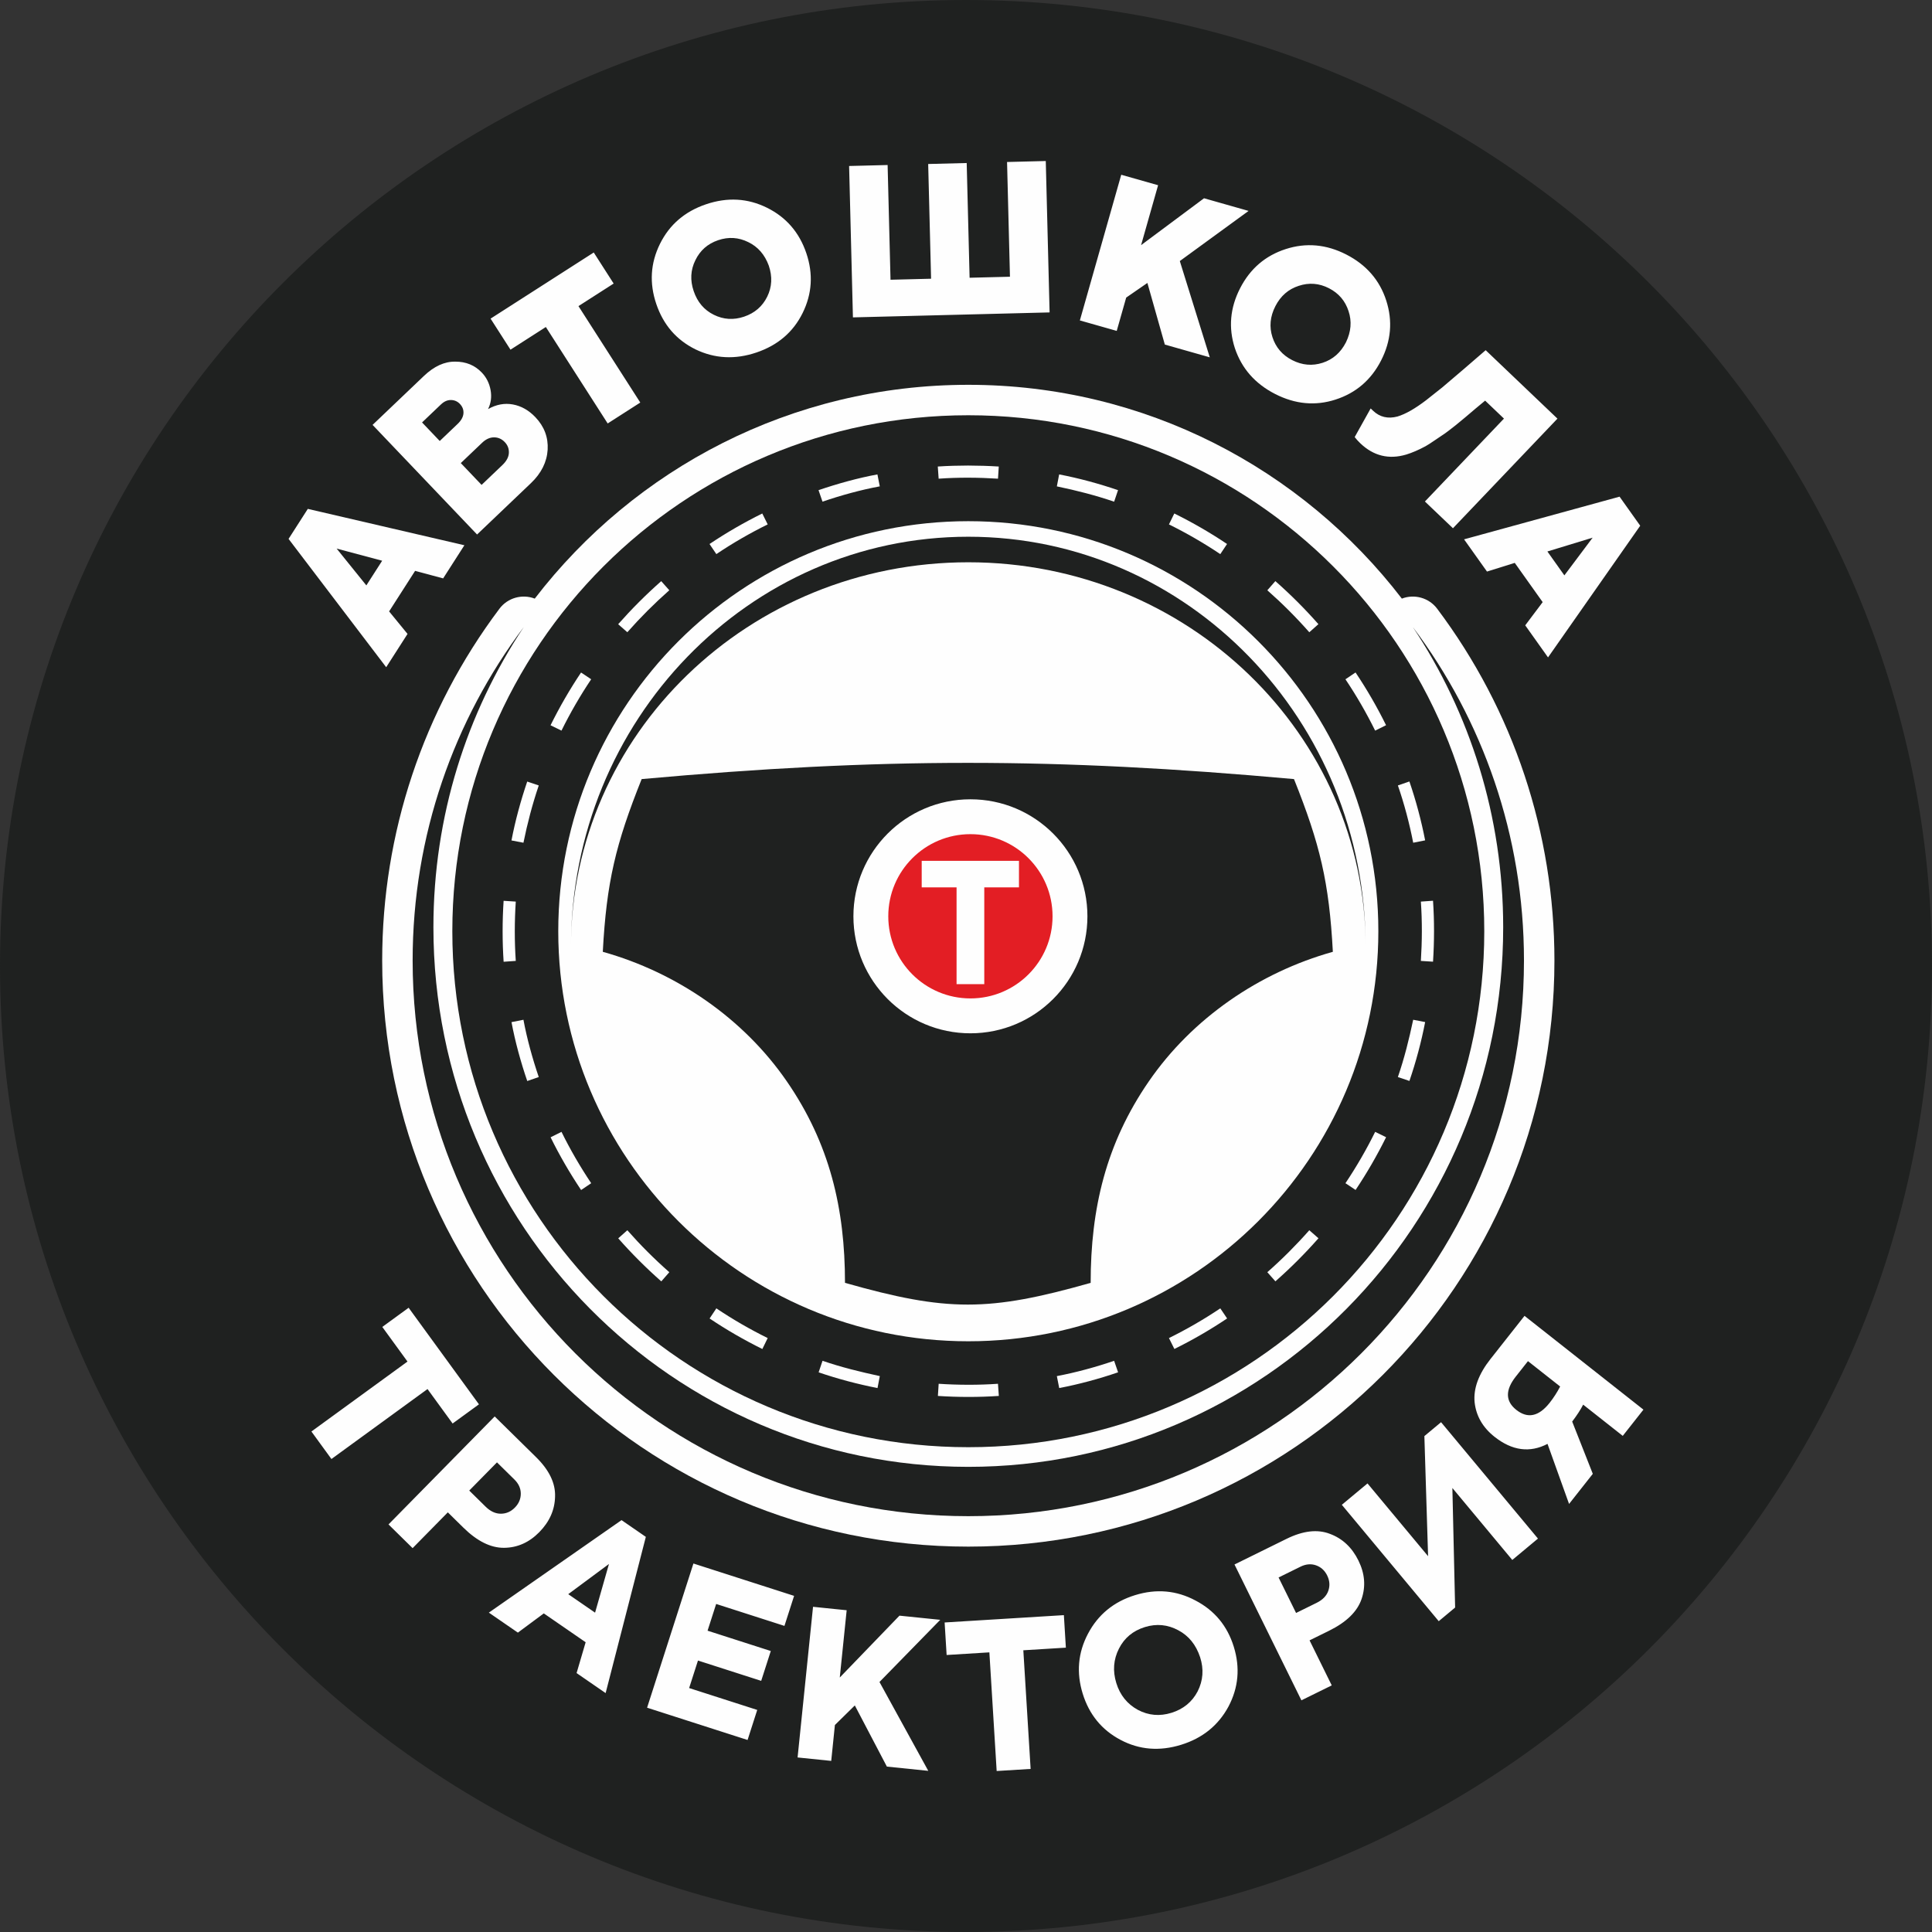 <?xml version="1.0" encoding="UTF-8"?> <svg xmlns="http://www.w3.org/2000/svg" width="2192" height="2192" viewBox="0 0 2192 2192" fill="none"><rect x="0" y="0" width="2192" height="2192" fill="#333333" stroke="none"/><path d="M1096 2192C1701.3 2192 2192 1701.3 2192 1096C2192 490.696 1701.3 0 1096 0C490.696 0 0 490.696 0 1096C0 1701.3 490.696 2192 1096 2192Z" fill="#1F2120"></path><path fill-rule="evenodd" clip-rule="evenodd" d="M1590.52 679.172C1604.6 673.73 1621.11 678.045 1630.58 690.648C1717.31 806.081 1763.62 945.376 1763.62 1089.76C1763.62 1457.02 1465.88 1754.76 1098.62 1754.76C731.361 1754.76 433.621 1457.03 433.621 1089.76C433.621 945.387 479.923 806.092 566.654 690.648C576.127 678.045 592.624 673.73 606.718 679.172C720.056 531.668 898.231 436.592 1098.62 436.592C1299.01 436.592 1477.18 531.668 1590.52 679.172Z" fill="#FEFEFE"></path><path fill-rule="evenodd" clip-rule="evenodd" d="M1098.62 471.134C1421.93 471.134 1684.02 733.228 1684.02 1056.55C1684.02 1379.86 1421.93 1641.96 1098.62 1641.96C775.296 1641.96 513.202 1379.86 513.202 1056.55C513.202 733.239 775.296 471.134 1098.62 471.134ZM1098.62 591.325C1355.56 591.325 1563.84 799.614 1563.84 1056.55C1563.84 1313.49 1355.56 1521.78 1098.62 1521.78C841.682 1521.78 633.393 1313.49 633.393 1056.55C633.393 799.614 841.682 591.325 1098.62 591.325Z" fill="#1F2120"></path><path d="M995.493 538.26C973.531 542.29 949.816 548.882 928.686 556.123L933.194 569.181C953.664 562.123 976.901 555.713 998.18 551.808L995.493 538.248V538.26ZM1098.63 528.195C1087.1 528.229 1075.51 528.525 1064 529.311L1064.96 543.098C1087.15 541.516 1110.11 541.687 1132.31 543.098L1133.18 529.311C1121.65 528.582 1110.2 528.241 1098.64 528.207L1098.63 528.195ZM864.85 582.604C844.209 592.794 824.126 604.418 805.01 617.226L812.752 628.679C831.23 616.213 851.017 604.839 871.009 594.968L864.85 582.593V582.604ZM750.203 659.362C732.761 674.777 716.777 690.773 701.361 708.215L711.756 717.323C726.761 700.325 742.393 684.705 759.379 669.688L750.203 659.362ZM659.248 763.034C646.406 782.183 634.862 802.221 624.626 822.873L637.036 828.941C646.975 808.836 658.246 789.31 670.736 770.684L659.237 763.022L659.248 763.034ZM598.168 886.72C590.87 908.249 584.551 931.202 580.316 953.539L593.887 956.146C598.395 933.968 603.985 912.587 611.261 891.161L598.168 886.732V886.72ZM571.39 1022.04C569.887 1044.9 569.876 1068.32 571.402 1091.18L585.189 1090.22C583.663 1068.05 583.732 1045.09 585.189 1022.92L571.402 1022.04H571.39ZM580.339 1159.69C584.415 1181.69 590.938 1205.32 598.202 1226.49L611.261 1221.99C604.202 1201.3 597.872 1178.48 593.887 1157L580.327 1159.69H580.339ZM624.683 1290.33C634.816 1310.95 646.531 1331.08 659.305 1350.17L670.758 1342.44C658.315 1323.86 646.918 1304.25 637.059 1284.18L624.683 1290.34V1290.33ZM701.43 1404.98C716.822 1422.42 732.852 1438.43 750.283 1453.82L759.391 1443.42C742.393 1428.44 726.75 1412.79 711.756 1395.8L701.43 1404.98ZM805.101 1495.93C824.217 1508.75 844.3 1520.35 864.941 1530.55L871.009 1518.14C850.926 1508.24 831.355 1496.92 812.752 1484.44L805.09 1495.94L805.101 1495.93ZM928.788 1557.01C950.477 1564.46 973.11 1570.42 995.607 1574.86L998.214 1561.29C975.808 1556.41 954.985 1551.38 933.228 1543.92L928.8 1557.01H928.788ZM1064.11 1583.8C1086.97 1585.28 1110.39 1585.34 1133.25 1583.79L1132.28 1570C1110.12 1571.55 1087.15 1571.45 1064.99 1570L1064.11 1583.79V1583.8ZM1201.76 1574.85C1223.88 1570.65 1247.27 1564.33 1268.56 1556.99L1264.05 1543.93C1243.28 1551.06 1220.64 1557.21 1199.07 1561.3L1201.76 1574.86V1574.85ZM1332.41 1530.51C1353 1520.36 1373.18 1508.68 1392.25 1495.89L1384.52 1484.43C1365.97 1496.89 1346.3 1508.26 1326.26 1518.13L1332.42 1530.51H1332.41ZM1447.06 1453.76C1464.49 1438.39 1480.52 1422.34 1495.9 1404.91L1485.5 1395.8C1470.5 1412.79 1454.88 1428.43 1437.87 1443.42L1447.04 1453.75L1447.06 1453.76ZM1538.01 1350.1C1550.85 1330.89 1562.37 1310.97 1572.63 1290.26L1560.22 1284.18C1550.32 1304.29 1538.98 1323.8 1526.52 1342.44L1538.02 1350.1H1538.01ZM1599.09 1226.43C1606.47 1204.91 1612.63 1181.94 1616.94 1159.61L1603.37 1157C1598.66 1179.27 1593.39 1200.42 1586 1221.99L1599.09 1226.41V1226.43ZM1625.88 1091.1C1627.35 1068.24 1627.44 1044.82 1625.87 1021.96L1612.08 1022.93C1613.65 1045.07 1613.5 1068.07 1612.08 1090.23L1625.87 1091.1H1625.88ZM1616.93 953.459C1612.61 931.122 1606.46 908.158 1599.07 886.641L1586.01 891.149C1593.21 911.984 1599.19 934.492 1603.38 956.135L1616.94 953.448L1616.93 953.459ZM1572.59 822.805C1562.44 802.21 1550.76 782.035 1537.97 762.965L1526.51 770.696C1538.97 789.242 1550.34 808.915 1560.21 828.953L1572.59 822.794V822.805ZM1495.84 708.158C1480.46 690.728 1464.42 674.698 1446.99 659.316L1437.88 669.711C1454.87 684.716 1470.5 700.337 1485.5 717.346L1495.83 708.169L1495.84 708.158ZM1392.18 617.203C1373.06 604.361 1352.98 592.794 1332.34 582.581L1326.26 594.991C1346.3 604.851 1365.97 616.247 1384.52 628.691L1392.18 617.192V617.203ZM1268.51 556.111C1247.01 548.791 1224 542.506 1201.69 538.26L1199.08 551.831C1221.34 556.464 1242.52 561.861 1264.07 569.204L1268.49 556.111H1268.51Z" fill="#FEFEFE"></path><path fill-rule="evenodd" clip-rule="evenodd" d="M647.818 1074.19C647.818 833.257 849.64 637.947 1098.62 637.947C1347.59 637.947 1549.42 833.257 1549.42 1074.19C1549.42 817.25 1347.6 608.961 1098.62 608.961C849.651 608.961 647.818 817.25 647.818 1074.19Z" fill="#1F2120"></path><path fill-rule="evenodd" clip-rule="evenodd" d="M1098.62 1664.25C763.444 1664.25 491.741 1390.15 491.741 1052.04C491.741 925.964 529.516 808.79 594.274 711.414C515.092 816.794 468.163 947.801 468.163 1089.77C468.163 1437.96 750.42 1720.22 1098.62 1720.22C1446.81 1720.22 1729.06 1437.96 1729.06 1089.77C1729.06 947.801 1682.15 816.794 1602.95 711.414C1667.71 808.79 1705.48 925.964 1705.48 1052.04C1705.48 1390.15 1433.78 1664.25 1098.61 1664.25H1098.62Z" fill="#1F2120"></path><path fill-rule="evenodd" clip-rule="evenodd" d="M1237.44 1455.5C1237.44 1371.36 1254.72 1297.58 1303.45 1226.87C1352.67 1155.43 1428.36 1103.39 1512.22 1079.9C1508.01 1000.95 1497.63 957.638 1468.13 883.931C1196.88 859.397 999.262 859.397 728.014 883.931C698.516 957.626 688.132 1000.93 683.92 1079.9C767.782 1103.4 843.469 1155.43 892.698 1226.87C941.426 1297.58 958.708 1371.36 958.708 1455.5C1074.47 1488.36 1121.67 1488.36 1237.44 1455.5ZM1101.01 906.861C1174.32 906.861 1233.76 966.29 1233.76 1039.61C1233.76 1112.92 1174.33 1172.36 1101.01 1172.36C1027.7 1172.36 968.26 1112.93 968.26 1039.61C968.26 966.29 1027.69 906.861 1101.01 906.861Z" fill="#1F2120"></path><path fill-rule="evenodd" clip-rule="evenodd" d="M1101.01 946.412C1152.47 946.412 1194.2 988.138 1194.2 1039.6C1194.2 1091.06 1152.47 1132.78 1101.01 1132.78C1049.55 1132.78 1007.82 1091.06 1007.82 1039.6C1007.82 988.138 1049.55 946.412 1101.01 946.412Z" fill="#E31E24"></path><path d="M1085.3 1116.59V1006.79H1045.74V976.685H1156.1V1006.79H1116.73V1116.59H1085.3Z" fill="#FEFEFE"></path><path d="M526.875 618.638L502.784 656.22L470.963 647.693L441.476 693.688L462.379 719.236L438.163 757.011L327.398 611.42L349.235 577.367L526.886 618.627L526.875 618.638ZM415.655 664.167L433.598 636.182L381.944 622.407L415.655 664.178V664.167ZM553.71 464.144C563.045 458.884 572.461 457.13 581.956 458.895C591.451 460.66 599.944 465.464 607.435 473.32C617.488 483.862 622.133 496.147 621.359 510.162C620.471 524.279 614.141 536.962 602.358 548.188L541.277 606.433L422.714 482.075L480.937 426.562C492.492 415.541 504.356 410.122 516.515 410.304C528.685 410.27 538.727 414.403 546.639 422.702C551.877 428.201 555.201 434.827 556.613 442.592C558.013 450.356 557.045 457.54 553.71 464.155V464.144ZM500.394 458.759L478.853 479.297L498.913 500.337L519.11 481.084C523.266 477.122 525.497 473.126 525.816 469.073C526.135 465.02 524.792 461.434 521.797 458.292C519.019 455.377 515.627 453.897 511.631 453.852C507.623 453.817 503.889 455.445 500.416 458.77L500.394 458.759ZM546.4 550.146L569.956 527.683C574.669 523.186 577.14 518.587 577.356 513.885C577.572 509.183 576.036 505.084 572.711 501.6C569.284 498.014 565.22 496.215 560.506 496.215C555.793 496.215 551.307 498.242 547.038 502.306L522.799 525.406L546.389 550.146H546.4ZM689.453 480.436L619.31 371.014L579.189 396.744L556.601 361.508L673.651 286.469L696.238 321.706L656.311 347.311L726.454 456.732L689.464 480.447L689.453 480.436ZM910.595 355.223C899.905 376.843 882.451 391.746 858.224 399.944C833.997 408.141 810.931 406.945 789.026 396.357C767.406 385.667 752.606 368.51 744.602 344.874C736.598 321.239 737.999 298.503 748.78 276.701C759.562 254.887 776.992 239.905 801.071 231.764C825.299 223.567 848.319 224.865 870.133 235.647C891.947 246.428 906.849 263.642 914.853 287.278C922.8 310.776 921.388 333.421 910.595 355.235V355.223ZM844.221 359.276C856.266 355.201 864.998 347.664 870.44 336.654C875.882 325.645 876.486 313.907 872.262 301.429C867.697 288.906 859.932 279.991 848.98 274.697C837.97 269.255 826.597 268.527 814.859 272.5C802.961 276.519 794.32 284.113 788.935 295.258C783.493 306.268 782.855 317.937 787.034 330.267C791.258 342.745 798.874 351.705 809.872 357.147C820.881 362.589 832.323 363.295 844.221 359.276ZM1190.85 354.46L967.714 360.096L963.376 188.331L1007.07 187.226L1010.36 317.391L1056.38 316.23L1053.09 186.065L1096.79 184.961L1100.08 315.125L1145.87 313.964L1142.58 183.799L1186.51 182.684L1190.85 354.449V354.46ZM1372.59 405.42L1321.59 390.938L1301.81 321.023L1277.75 337.633L1267.01 375.432L1225.19 363.557L1272.13 198.27L1313.95 210.144L1294.65 278.135L1366.07 224.945L1416.62 239.301L1338.59 296.181L1372.59 405.42ZM1515.24 453.362C1492.29 460.762 1469.44 458.633 1446.67 446.975C1423.91 435.317 1408.69 417.943 1401 394.854C1393.6 371.902 1395.58 349.326 1406.96 327.114C1418.33 304.902 1435.6 290.067 1458.76 282.587C1481.92 275.118 1504.81 277.179 1527.43 288.758C1550.19 300.416 1565.31 317.824 1572.79 340.981C1580.26 364.138 1578.31 386.828 1566.93 409.04C1555.62 431.116 1538.39 445.882 1515.23 453.362H1515.24ZM1466.07 408.585C1477.39 414.38 1488.88 415.393 1500.57 411.625C1512.25 407.856 1521.09 400.103 1527.1 388.376C1532.91 376.377 1533.89 364.593 1530.05 353.049C1526.28 341.368 1518.88 332.704 1507.84 327.045C1496.66 321.319 1485.21 320.408 1473.45 324.324C1461.77 328.093 1452.95 335.778 1447.02 347.356C1441.01 359.083 1439.9 370.787 1443.66 382.468C1447.43 394.149 1454.9 402.858 1466.08 408.585H1466.07ZM1543.41 502.989C1541.16 500.849 1539.02 498.492 1536.99 495.908L1555.12 463.404L1557.82 465.977C1565.45 473.252 1574.72 475.438 1585.6 472.546C1594.64 469.813 1605.4 463.688 1617.89 454.182C1626.28 447.624 1632.42 442.763 1636.29 439.598L1660.14 419.298L1685.6 397.314L1767.04 474.971L1648.48 599.329L1616.67 568.999L1706.36 474.925L1684.99 454.546L1674.19 463.517C1672.68 464.872 1668.76 468.197 1662.42 473.502L1651.77 482.303C1645.75 487.05 1641.76 490.101 1639.82 491.468L1628.98 498.8C1623.36 502.659 1619.48 505.164 1617.32 506.314C1609.42 510.56 1602.14 513.691 1595.51 515.718C1575.8 521.558 1558.44 517.312 1543.4 502.978L1543.41 502.989ZM1756.35 745.877L1730.49 709.49L1750.27 683.157L1718.61 638.63L1687.1 648.478L1661.09 611.91L1837.51 563.501L1860.95 596.471L1756.35 745.877ZM1755.64 625.708L1774.9 652.804L1806.96 610.031L1755.62 625.708H1755.64Z" fill="#FEFEFE"></path><path d="M353.311 1624.16L462.333 1544.79L433.734 1505.5L463.62 1483.74L543.406 1593.32L513.52 1615.08L485.058 1575.98L376.035 1655.36L353.322 1624.15L353.311 1624.16ZM561.28 1607.07L608.187 1653.22C623.101 1667.89 630.296 1682.79 629.761 1697.93C629.454 1713.06 623.477 1726.54 611.853 1738.35C600.331 1750.07 587.01 1755.99 571.88 1756.11C556.761 1756.24 541.345 1748.59 525.657 1733.15L508.09 1715.87L468.14 1756.48L440.793 1729.58L561.28 1607.07ZM532.385 1691.16L550.954 1709.42C556.373 1714.75 562.123 1717.42 568.202 1717.42C574.282 1717.42 579.61 1715.11 584.176 1710.46C588.627 1705.93 590.859 1700.68 590.87 1694.7C590.87 1688.73 588.445 1683.35 583.584 1678.57L563.853 1659.17L532.385 1691.16ZM687.107 1920.92L654.182 1898.23L664.463 1863.25L616.987 1830.53L587.568 1852.33L554.643 1829.64L705.175 1724.7L732.75 1743.7L687.13 1920.95L687.107 1920.92ZM675.165 1829.67L690.91 1774.46L644.721 1808.7L675.165 1829.68V1829.67ZM848.171 1974.14L734.173 1937.51L786.738 1773.92L900.963 1810.63L890.011 1844.71L812.536 1819.81L802.79 1850.14L874.516 1873.19L863.632 1907.06L791.906 1884.01L781.876 1915.22L859.135 1940.04L848.182 1974.13L848.171 1974.14ZM1053.18 2009.16L1006.23 2004.34L969.865 1934.94L947.255 1957.16L943.088 1997.87L904.925 1993.97L922.447 1823.04L960.609 1826.94L952.788 1903.27L1020.52 1833.08L1066.77 1837.81L997.838 1908.34L1053.19 2009.15L1053.18 2009.16ZM1130.79 2009.34L1122.52 1874.73L1074.02 1877.72L1071.75 1840.82L1207.05 1832.5L1209.31 1869.39L1161.04 1872.37L1169.32 2006.97L1130.79 2009.34ZM1228.42 1921.63C1221.05 1897.79 1223.05 1875.1 1234.4 1853.58C1245.86 1831.87 1263.66 1817.27 1287.79 1809.82C1311.93 1802.36 1334.79 1804.38 1356.35 1815.89C1378.02 1827.2 1392.52 1844.7 1399.84 1868.39C1407.16 1892.09 1405.15 1914.7 1393.8 1936.21C1382.24 1957.63 1364.33 1972.1 1340.04 1979.6C1315.61 1987.15 1292.72 1985.31 1271.4 1974.05C1250.07 1962.79 1235.75 1945.31 1228.42 1921.62V1921.63ZM1329.06 1943.33C1342.54 1939.16 1352.45 1931.07 1358.79 1919.04C1365.04 1906.73 1365.98 1893.78 1361.62 1880.2C1356.93 1866.07 1348.68 1855.89 1336.85 1849.65C1324.78 1843.16 1312.17 1841.96 1298.98 1846.03C1285.5 1850.2 1275.69 1858.34 1269.54 1870.47C1263.29 1882.78 1262.29 1895.83 1266.55 1909.6C1270.76 1923.22 1278.92 1933.36 1291.04 1939.99C1303.06 1946.33 1315.73 1947.45 1329.06 1943.33ZM1400.63 1775.02L1459.66 1745.95C1478.43 1736.7 1494.87 1734.82 1508.98 1740.31C1523.17 1745.59 1533.91 1755.68 1541.24 1770.55C1548.51 1785.29 1549.7 1799.82 1544.83 1814.14C1539.96 1828.47 1527.65 1840.49 1507.91 1850.21L1485.8 1861.11L1510.97 1912.2L1476.55 1929.15L1400.62 1775.01L1400.63 1775.02ZM1470.49 1830.03L1493.85 1818.52C1500.67 1815.16 1505.07 1810.61 1507.08 1804.86C1509.09 1799.13 1508.65 1793.33 1505.78 1787.49C1502.97 1781.79 1498.74 1777.95 1493.11 1775.98C1487.47 1774.01 1481.59 1774.52 1475.47 1777.54L1450.65 1789.77L1470.49 1830.03ZM1650.93 1823.89L1632.35 1839.36L1522.41 1707.31L1551.54 1683.06L1620.27 1765.61L1616.06 1629.35L1635 1613.59L1744.93 1745.64L1715.81 1769.89L1647.83 1688.23L1650.95 1823.89H1650.93ZM1691.09 1541.87L1729.68 1492.94L1864.6 1599.34L1841.14 1629.1L1796.22 1593.68C1793.26 1599.45 1789.11 1605.84 1783.76 1612.87L1807.15 1672.18L1780.23 1706.33L1755.78 1638.19C1735.71 1648.62 1715.7 1645.96 1695.74 1630.22C1682.35 1619.66 1674.79 1606.59 1673.06 1591.01C1671.55 1575.4 1677.56 1559.02 1691.09 1541.86V1541.87ZM1758.22 1591.56C1762.73 1585.83 1766.7 1579.68 1770.11 1573.1L1733.59 1544.31L1719.77 1561.83C1707.68 1577.16 1707.9 1589.78 1720.43 1599.66C1733.33 1609.84 1745.92 1607.13 1758.21 1591.56H1758.22Z" fill="#FEFEFE"></path></svg> 